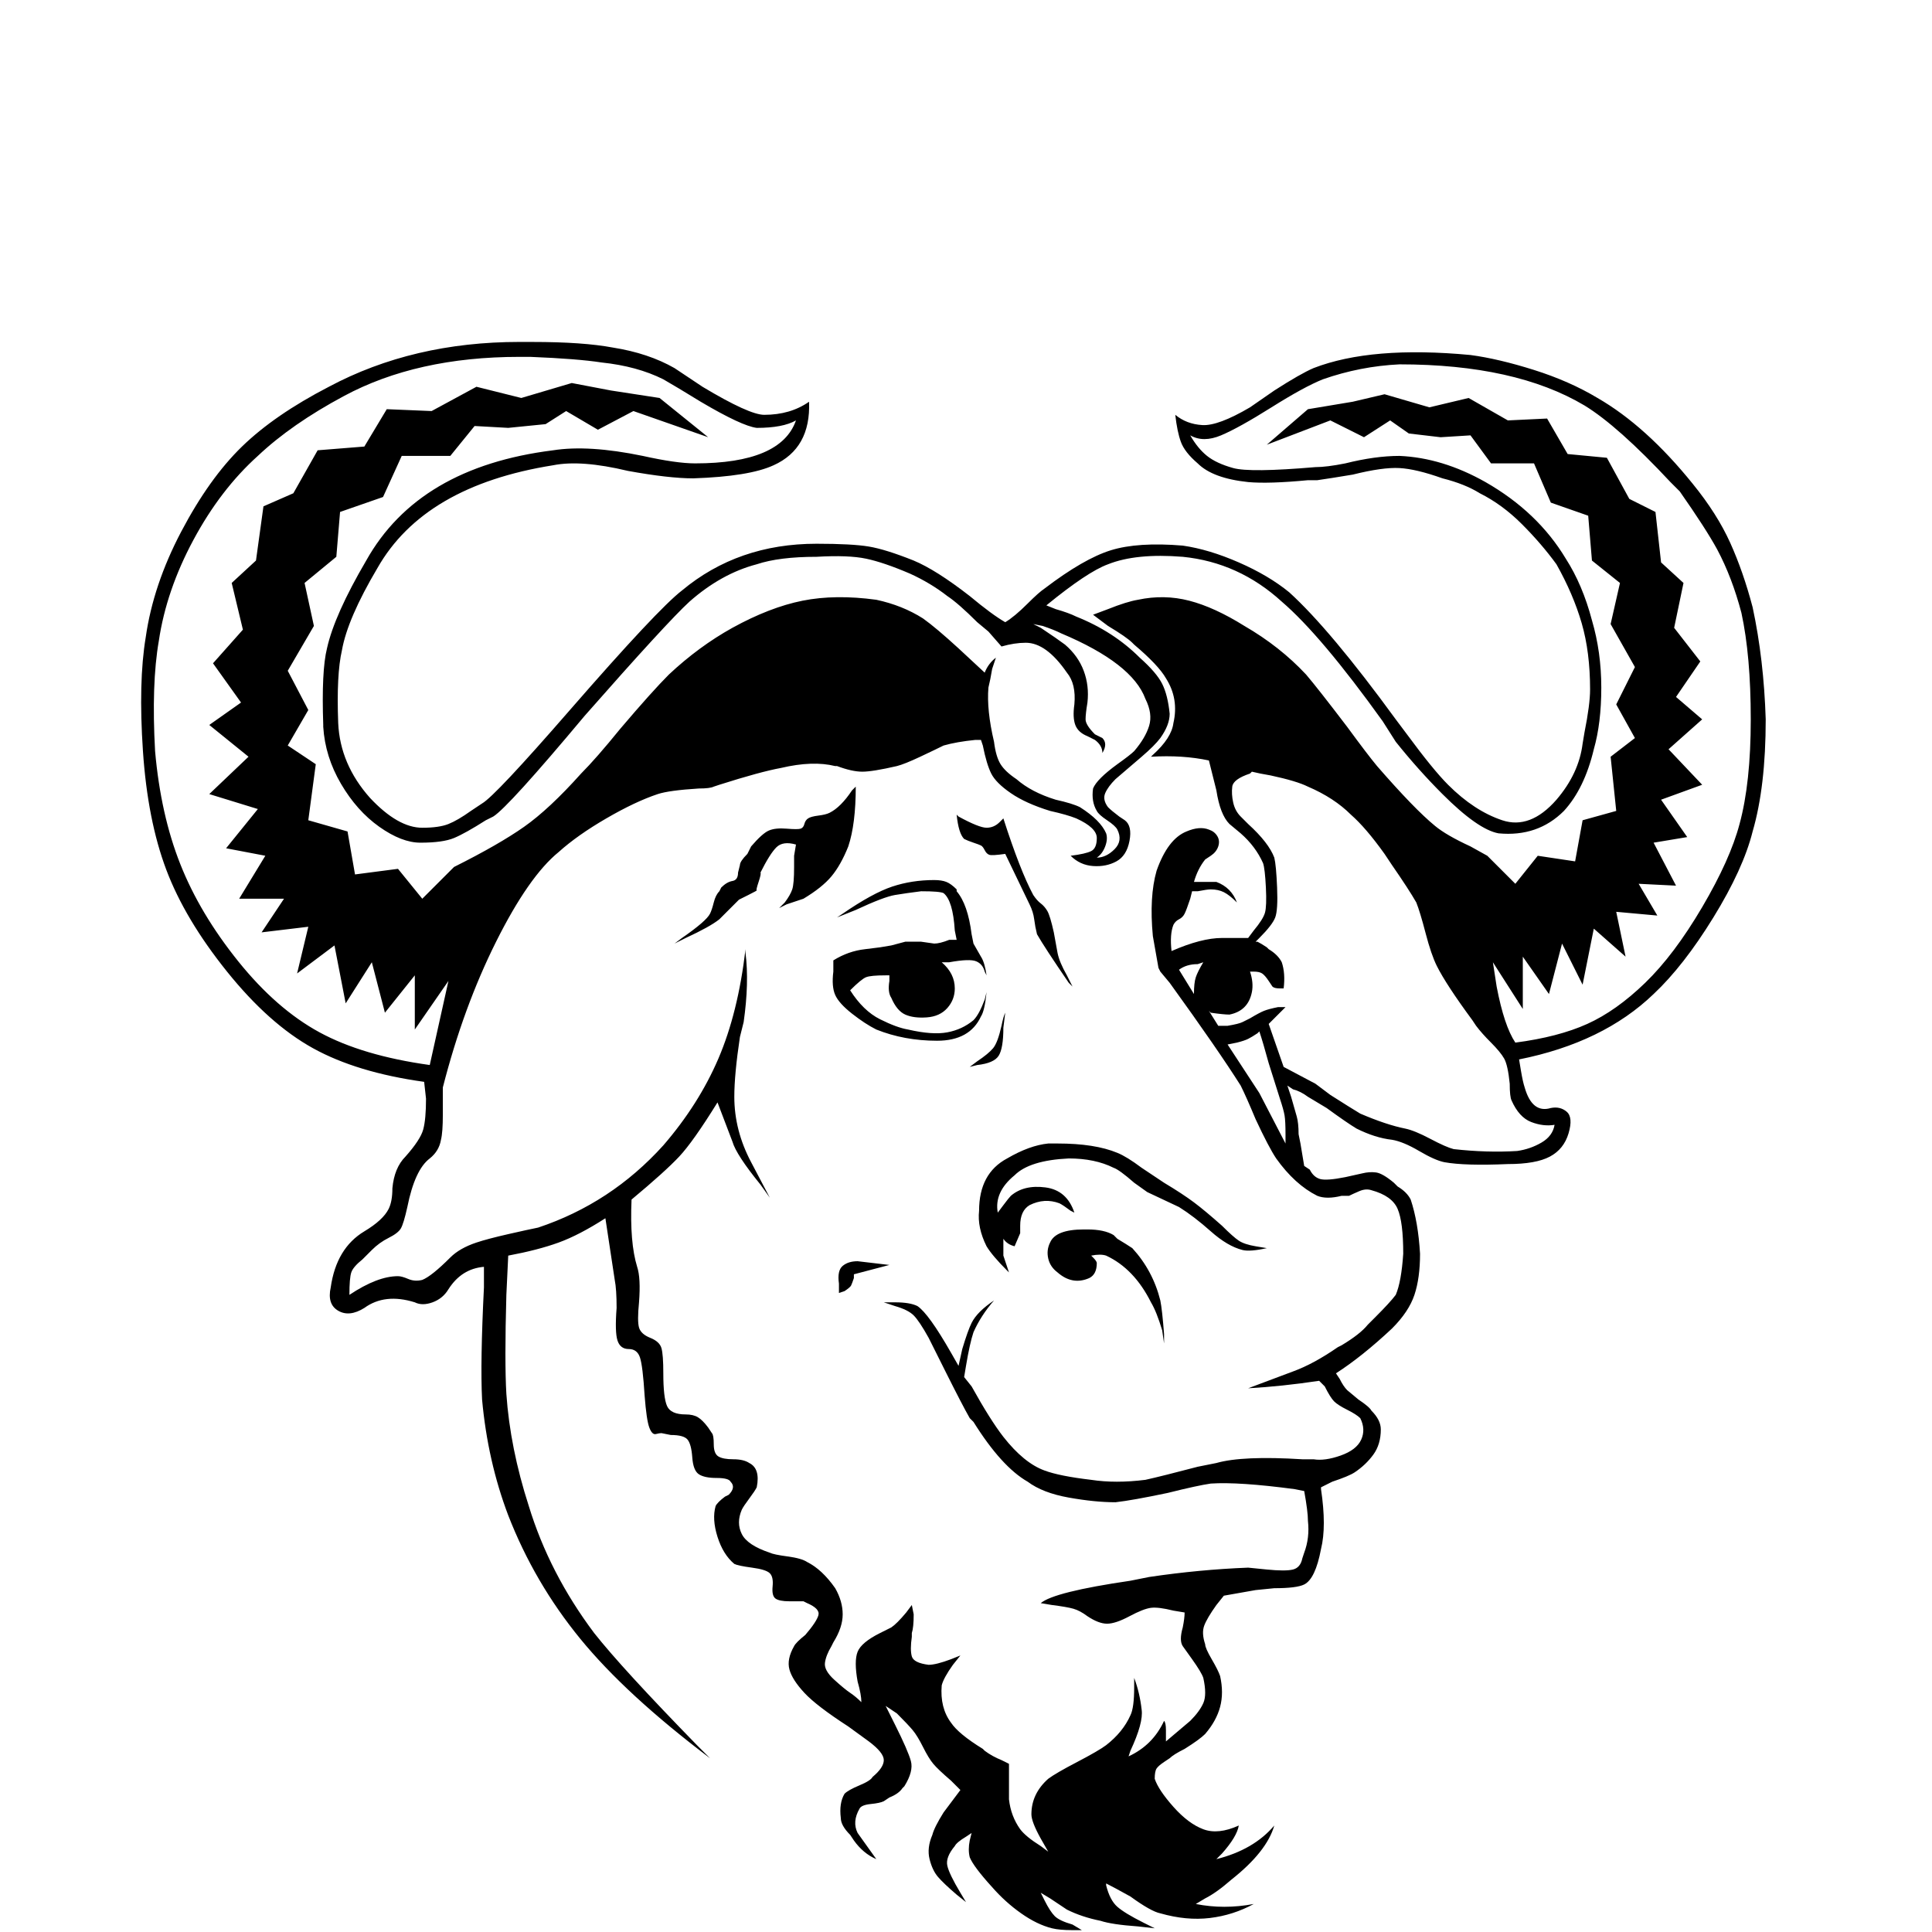<?xml version="1.0" standalone="no"?>
<!DOCTYPE svg PUBLIC "-//W3C//DTD SVG 1.1//EN" "http://www.w3.org/Graphics/SVG/1.1/DTD/svg11.dtd" >
<!-- Скачано с сайта svg4.ru / Downloaded from svg4.ru -->
<svg width="800px" height="800px" viewBox="-10 -5 1034 1034" xmlns="http://www.w3.org/2000/svg" xmlns:xlink="http://www.w3.org/1999/xlink" version="1.1">
   <path fill="#000000"
d="M268 178q-57 0 -102 24q-29 15 -46.5 32t-32.5 45.5t-19 56.5q-4 24 -1.5 61t12.5 63.5t32.5 54.5t46 41t59.5 18l1 9q0 11 -1.5 16.5t-9.5 14.5q-6 6 -7 17q0 7 -2 11q-3 6 -13 12q-15 9 -18 30q-2 9 4 12.5t14 -1.5q11 -8 27 -3q4 2 9.5 0t8.5 -7q7 -11 19 -12v11
q-2 40 -1 60q3 33 14 62q14 36 38.5 66t69.5 64l-7 -7q-40 -41 -55 -60q-24 -32 -35 -68q-10 -31 -12 -60q-1 -17 0 -53l1 -21q16 -3 27 -7t25 -13l5 33q1 5 1 15q-1 13 0.5 17.5t6 4.5t6 4.5t2.5 20.5q1 13 2.5 17t3.5 3.5t3 -0.5l5 1q7 0 9 2.5t2.5 9.5t3.5 9t9.5 2t7.5 2
q3 3 -1 7l-2 1q-4 3 -5 5q-2 7 1 16.5t9 14.5q2 1 9.5 2t9.5 3t1.5 7t1.5 6.5t7.5 1.5h7.5l2 1q7 3 6 6.5t-7 10.5q-5 4 -6 6q-4 7 -2.5 12.5t8 12.5t23.5 18l11 8q8 6 8 10t-6 9q-1 2 -7 4.5t-8 4.5q-3 5 -2 13q0 4 5 9l2 3q5 7 12 10l-10 -14q-3 -6 1 -13q1 -2 6 -2.5
t7 -1.5l3 -2q5 -2 7 -5l1 -1q5 -8 3.5 -13.5t-8.5 -19.5l-5 -10l6 4q6 6 8.5 9t5.5 9t5.5 9t9.5 9l5 5l-9 12q-5 8 -6 12q-3 7 -1.5 13t4.5 9.5t10 9.5l5 4l-3 -5q-6 -10 -7 -14.5t4 -10.5q1 -2 6 -5l3 -2l-1 4q-1 5 0 9q2 5 12 16q7 8 15.5 14t16.5 8q4 1 11 1h5l-5 -3
q-7 -2 -9.5 -4.5t-5.5 -8.5l-2 -4l5 3l9 6q8 4 18 6q6 2 20 3l9 1l-6 -3q-10 -5 -14 -8.5t-6 -11.5v-1q4 2 13 7q11 8 16 9q14 4 26.5 2.5t23.5 -7.5q-16 3 -31 0l5 -3q6 -3 14 -10q19 -15 23 -29q-11 13 -31 18l3 -3q8 -9 9 -15q-11 5 -19 2t-16 -12t-10 -15q0 -4 1 -5.5
t4 -3.5l3 -2q2 -2 8 -5q8 -5 11 -8q6 -7 8 -14.5t0 -16.5q-1 -3 -4.5 -9t-3.5 -8v0q-2 -6 -0.5 -10t6.5 -11l4 -5l17 -3l10 -1q12 0 16 -2q6 -3 9 -19v0q3 -12 0 -32v-1l6 -3q9 -3 12 -5q6 -4 10 -9.5t4 -13.5q0 -5 -5 -10q-1 -2 -7 -6l-6 -5q-2 -2 -4 -6l-2 -3
q14 -9 30 -24q9 -9 12 -18t3 -22q-1 -17 -5 -29q-2 -4 -7 -7l-2 -2q-6 -5 -9.5 -5.5t-7.5 0.5l-9 2q-10 2 -13.5 1t-5.5 -5l-3 -2l-2 -12l-1 -5q0 -6 -1 -9.5l-3 -10.5l-2 -6l3 2q4 1 8 4l10 6q11 8 16 11q10 5 19 6q6 1 14.5 6t13.5 6q11 2 34 1q15 0 22.5 -4t10 -12.5
t-1 -11.5t-8.5 -2v0q-10 3 -14 -11q-1 -3 -2 -9l-1 -6q45 -9 72 -35q16 -15 32 -41t21 -46q7 -24 7 -60q-1 -32 -7 -60q-5 -19 -12 -34.5t-20 -31.5q-25 -31 -51 -46q-15 -9 -34 -15t-34 -8q-53 -5 -84 7q-7 3 -21 12l-13 9q-17 10 -25.5 9.5t-14.5 -5.5q1 9 3 14.5t9 11.5
q8 8 27 10q11 1 32 -1h5q7 -1 19 -3q16 -4 25 -3.5t23 5.5q12 3 20 8q12 6 22.5 16.5t18.5 21.5q9 16 13.5 31.5t4.5 35.5q0 8 -3 23l-1 6q-2 16 -14 30q-14 16 -29 11t-29 -19q-8 -8 -22 -27l-6 -8q-35 -48 -57 -68q-11 -9 -27 -16t-30 -9q-24 -2 -38.5 2.5t-35.5 20.5
q-3 2 -9 8q-7 7 -12 10q-7 -4 -19 -14q-18 -14 -30 -19q-15 -6 -24 -7.5t-28 -1.5q-42 0 -72 25q-13 10 -60 64q-40 46 -47 50l-6 4q-7 5 -12 7t-14 2q-13 0 -28 -16q-16 -18 -17 -40q-1 -26 2 -39q3 -17 19 -44q25 -44 94 -55q15 -3 40 3q22 4 35 4q30 -1 43 -7
q20 -9 19 -34q-10 7 -24 7q-8 0 -33 -15l-15 -10q-14 -8 -33 -11q-16 -3 -43 -3h-7zM268 186h6q25 1 38 3q19 2 33 9q7 4 20 12q22 13 30 14q14 0 21 -4q-8 23 -54 23q-10 0 -28 -4q-29 -6 -48 -3q-72 9 -100 59q-17 29 -21 47q-3 12 -2 41v1q1 16 9.5 30.5t20.5 23t22 8.5
q12 0 18 -2.5t17 -9.5l4 -2q8 -5 49 -54q44 -50 56 -61q17 -15 36 -20q12 -4 32 -4q17 -1 26.5 1t23.5 8q11 5 20 12q6 4 16 14l6 5l7 8q7 -2 13 -2q11 0 22 16q5 6 4 17q-1 7 0.5 11t6.5 6l4 2q4 3 4 7q3 -5 0 -8l-4 -2q-5 -5 -5 -8t1 -9q1 -9 -2 -17t-10 -14q-4 -3 -13 -9
l-4 -2l5 1q6 2 10 4q38 16 45 35q4 8 2 14.5t-8 13.5q-2 2 -9 7q-11 8 -13 13q-1 7 2 12q1 2 5.5 5t5.5 5q3 6 -1.5 10.5t-9.5 4.5q3 -2 4.5 -6t0.5 -7q-3 -7 -14 -14q-4 -2 -13 -4q-13 -4 -21 -11q-6 -4 -8.5 -8t-3.5 -12q-4 -17 -3 -29q1 -4 2 -10l2 -6q-4 3 -6 8v0
l-14 -13q-12 -11 -19 -16q-11 -7 -25 -10q-22 -3 -39.5 0.5t-37.5 14.5q-18 10 -34 25q-9 9 -26 29q-13 16 -21 24q-17 19 -30.5 28.5t-37.5 21.5l-17 17l-13 -16l-23 3l-4 -23l-21 -6l4 -30l-15 -10l11 -19l-11 -21l14 -24l-5 -23l17 -14l2 -24l23 -8l10 -22h26l13 -16
l18 1l20 -2l11 -7l17 10l19 -10l40 14l-26 -21l-26 -4l-21 -4l-27 8l-24 -6l-24 13l-24 -1l-12 20l-25 2l-13 23l-16 7l-4 29l-13 12l6 25l-16 18l15 21l-17 12l21 17l-21 20l26 8l-17 21l21 4l-14 23h24l-12 18l25 -3l-6 25l20 -15l6 31l14 -22l7 27l16 -20v29l18 -26
l-10 45q-36 -5 -59 -17.5t-43.5 -38t-31 -52t-13.5 -60.5q-2 -36 2 -59q4 -27 18.5 -54t34.5 -45q18 -17 46 -32q39 -21 94 -21zM739 190q62 0 99 22q18 11 46 41l5 5q14 20 20 31q8 15 13 34q5 23 5 57t-6 56q-5 19 -20 44.5t-30.5 40.5t-31 22t-38.5 10q-6 -9 -10 -30
l-2 -13l16 25v-28l14 20l7 -27l11 22l6 -30l17 15l-5 -24l22 2l-10 -17l20 1l-12 -23l18 -3l-14 -20l22 -8l-18 -19l18 -16l-14 -12l13 -19l-14 -18l5 -24l-12 -11l-3 -27l-14 -7l-12 -22l-21 -2l-11 -19l-21 1l-21 -12l-21 5l-24 -7l-17 4l-24 4l-22 19l34 -13l18 9l14 -9
l10 7l17 2l16 -1l11 15h23l9 21l20 7l2 24l15 12l-5 22l13 23l-10 20l10 18l-13 10l3 29l-18 5l-4 22l-20 -3l-12 15l-15 -15l-9 -5q-13 -6 -19 -11q-11 -9 -31 -32q-5 -6 -16 -21q-16 -21 -22 -28q-14 -15 -33 -26q-16 -10 -29.5 -13.5t-27.5 -0.5q-6 1 -16 5l-8 3l8 6
q10 6 13 9l1 1q13 11 17 18q7 11 4 24q-1 8 -11 17l-1 1q17 -1 31 2l4 16q2 13 7 18l6 5q8 7 12 16q1 3 1.5 13t-0.5 13.5t-6 9.5l-3 4h-14q-11 0 -27 7q-1 -9 1 -14q1 -2 3 -3t3 -3t3 -8l1 -4h3q5 -1 7 -1q4 0 7 1.5t7 5.5q-3 -8 -11 -11h-10h-2q2 -7 6 -12l3 -2q3 -2 4 -5
t-0.5 -5.5t-4.5 -3.5q-5 -2 -12 1q-10 4 -16 21q-4 14 -2 35q1 6 3 17l1 2l5 6q26 36 38 55q3 6 8 18q7 15 11 21q10 14 22 20q5 2 13 0h4q2 -1 5.5 -2.5t6.5 -0.5q11 3 14 10t3 24q-1 15 -4 22q-3 4 -11 12l-4 4q-4 5 -14 11l-2 1q-13 9 -24 13l-24 9q18 -1 38 -4l3 3
q3 6 5 8t7 4.5t7 4.5q3 6 0.5 11.5t-11 8.5t-14.5 2h-6q-32 -2 -46 2l-10 2q-19 5 -28 7q-16 2 -29 0q-17 -2 -25 -5q-11 -4 -22 -18q-7 -9 -17 -27l-4 -5l1 -6q2 -12 4 -18q4 -9 11 -17q-9 6 -12 12q-2 4 -5 14l-2 9l-4 -7q-12 -21 -18 -25q-4 -2 -12 -2h-6l6 2q7 2 10 5
t8 12l9 18q9 18 13 25l2 2q15 24 29 32q8 6 22 8.5t25 2.5q9 -1 28 -5q16 -4 23 -5q15 -1 45 3l5 1q2 11 2 16q1 9 -2 17l-1 3q-1 5 -5 6t-14 0l-10 -1q-26 1 -53 5l-10 2q-41 6 -48 12l6 1q8 1 11.5 2t7.5 4q6 4 10.5 4t12 -4t11.5 -4.5t12 1.5l6 1q0 3 -1 8q-2 7 0 10l5 7
q5 7 6 10q2 9 0 13.5t-7 9.5l-13 11v-6q0 -4 -1 -5q-6 13 -19 19l1 -3q7 -15 6 -22q-1 -9 -4 -17v5q0 11 -2 15q-4 9 -13 16q-4 3 -15.5 9t-15.5 9q-9 8 -9 19q0 4 5 13l4 7l-4 -3q-8 -5 -11 -9q-5 -7 -6 -16v-11v-8l-4 -2q-5 -2 -9 -5l-1 -1q-13 -8 -17 -14q-6 -8 -5 -20
q1 -4 6 -11l4 -5l-5 2q-8 3 -12 3q-8 -1 -9 -4.5t0 -10.5v-2q1 -3 1 -10l-1 -5l-3 4q-5 6 -8 8l-6 3q-10 5 -12 10t0 16q2 7 2 11q-3 -3 -6 -5t-8.5 -7t-5 -9t3.5 -9l1 -2q5 -8 5 -15t-4 -14q-7 -10 -15 -14q-3 -2 -10.5 -3t-9.5 -2q-12 -4 -15 -10t0 -13q1 -2 4 -6t4 -6
q2 -10 -4 -13q-3 -2 -8.5 -2t-8 -1.5t-2.5 -6.5t-1 -6l-2 -3q-3 -4 -5.5 -5.5t-6.5 -1.5q-8 0 -10 -4.5t-2 -17.5q0 -10 -1 -13.5t-6 -5.5t-6 -5.5t0 -13.5q1 -13 -1 -19q-4 -13 -3 -36q18 -15 25.5 -23t20.5 -29l8 21q2 7 15 23l5 7l-10 -19q-9 -17 -9 -35q0 -12 3 -32
l2 -8q3 -21 1 -37v-2q-4 34 -14.5 58.5t-29.5 46.5q-28 31 -67 44q-5 1 -16 3.5t-17 4.5q-9 3 -14 8q-10 10 -15 12q-4 1 -7.5 -0.5t-5.5 -1.5q-11 0 -26 10q0 -9 1 -12t6 -7l5 -5q4 -4 9 -6.5t6.5 -5t3.5 -11.5q4 -20 12 -26q5 -4 6 -10q1 -4 1 -13.5v-14.5
q11 -43 28.5 -78t33.5 -48q10 -9 25.5 -18t27.5 -13q6 -2 22 -3q6 0 8 -1l3 -1q22 -7 33 -9q17 -4 29 -1h1q8 3 13.5 3t18.5 -3q4 -1 12.5 -5t12.5 -6q7 -2 17 -3h3l1 3q2 10 4.5 15t10.5 10.5t21 9.5q9 2 14 4q11 5 11 10.5t-3 7t-11 2.5q5 5 12 5.5t12.5 -2.5t7 -11
t-2.5 -11l-3 -2q-4 -3 -6 -5q-3 -4 -1.5 -7.5t5.5 -7.5l14 -12q7 -6 10 -10q5 -7 5 -13q-1 -10 -4 -16t-12 -14q-14 -14 -34 -22q-4 -2 -11 -4l-5 -2q22 -18 33 -22q15 -6 40 -4q30 3 53 24q21 18 54 64l7 11q12 15 25 28q19 19 30 21q21 2 35 -12q11 -12 16 -33
q4 -14 4 -33t-5 -36q-5 -19 -14 -33q-15 -25 -43 -41q-23 -13 -46 -14q-13 0 -29 4q-10 2 -16 2q-35 3 -44 0.5t-14 -6.5t-9 -11q7 4 16.5 0t27 -15t27.5 -15q20 -7 41 -8zM660 408q4 1 10 2q14 3 20 6q14 6 23 15q8 7 18 21l4 6q9 13 13 20q2 5 5 16.5t6 17.5q5 10 19 29
l2 3q3 4 8 9t7 8.5t3 13.5q0 7 1 9q4 9 10.5 11.5t12.5 1.5q-1 6 -7 9.5t-13 4.5q-16 1 -34 -1q-4 -1 -12.5 -5.5t-13.5 -5.5q-10 -2 -24 -8q-5 -3 -16 -10l-8 -6l-17 -9l-8 -23l9 -9h-4q-5 1 -7.5 2t-7.5 4l-4 2q-2 1 -8 2h-5l-5 -8l1 1q7 1 10 1q10 -2 12 -12q1 -5 -1 -11
h2q3 0 4.5 1t3.5 4l2 3q1 1 4 1h2q1 -8 -1 -14q-2 -4 -7 -7l-1 -1q-3 -2 -5 -3h-1l2 -2q7 -7 8.5 -11t1 -16t-1.5 -16q-3 -8 -14 -18l-4 -4q-3 -3 -4 -7.5t-0.5 -8.5t9.5 -7zM448 416l-2 2q-6 9 -12 12q-2 1 -6 1.5t-5.5 1.5t-2 3t-2 2.5t-7.5 0t-9.5 1t-9.5 8.5l-2 4
q-4 4 -4 6l-1 4q0 4 -3 4.5t-6 3.5l-1 2q-2 2 -3 6t-2 6q-2 4 -15 13l-4 3l6 -3q13 -6 18 -10l5 -5l5.5 -5.5t5 -2.5t4.5 -2.5t1 -4.5t1 -5q5 -10 8.5 -13.5t10.5 -1.5l-1 6v6q0 9 -1 12t-4 7l-3 3l4 -2l9 -3q10 -6 15 -12t9 -16q4 -12 4 -32zM502 431q1 10 4 13q2 1 5 2
t4 1.5t2 2.5t2.5 2.5t8.5 -0.5v0l13 27q2 4 2.5 8t1.5 8q4 7 17 26l2 2l-3 -6q-4 -7 -5 -12l-2 -11q-2 -9 -3.5 -11.5t-3.5 -4t-4 -4.5q-7 -13 -16 -41l-2 2q-3 3 -7 3t-15 -6zM490 466q-12 0 -22.5 3.5t-26.5 14.5l-3 2l10 -4q15 -7 21 -8t14 -2q10 0 12 1q5 4 6 20l1 5h-4
q-5 2 -8 2l-7 -1h-8.5t-7.5 2l-6 1l-8 1q-9 1 -17 6v6q-1 8 1 12.5t9 10t13 8.5q15 6 32.5 6t23.5 -13q2 -3 3 -13l-1 4q-3 8 -6 11q-6 5 -14 6.5t-21 -1.5q-6 -1 -15 -5.5t-16 -15.5q6 -6 8.5 -7t10.5 -1h2v3q-1 6 1 9q3 7 7.5 9t11.5 1.5t11 -5t4 -10.5q0 -8 -7 -14h4
q11 -2 14.5 -0.5t4.5 5.5l1 2q-1 -7 -3 -10l-4 -7l-1 -5q-2 -16 -8 -23v-1q-3 -3 -5.5 -4t-6.5 -1zM634 510q-3 5 -4 8t-1 9l-8 -13q4 -3 10 -3zM528 537q-1 2 -2 7q-2 9 -4.5 12t-8.5 7l-4 3l4 -1q9 -1 11.5 -5t2.5 -15zM664 547q2 6 5 17l6 19q2 6 2.5 9t0.5 10v5l-14 -27
l-17 -26l5 -1q4 -1 6 -2t5 -3zM556 607h-5q-10 1 -22 8q-15 8 -15 28q-1 9 4 19q3 5 11 13l1 1l-3 -9v-9q2 3 6 4l3 -7v-4q0 -8 5 -11q8 -4 16 -1q2 1 6 4l2 1q-4 -12 -15.5 -13.5t-18.5 4.5q-1 1 -4 5l-3 4q-2 -11 9 -20q8 -8 29 -9q14 0 24 5q3 1 11 8l7 5l17 8q8 5 17 13
t17 10q4 1 13 -1l-6 -1q-6 -1 -9 -3t-9 -8q-9 -8 -15 -12.5t-16 -10.5l-12 -8q-8 -6 -13 -8q-12 -5 -32 -5zM570 653q-15 0 -18 7q-2 4 -1 8.5t5 7.5q8 7 17 3q4 -2 4 -8q0 -1 -2 -3l-1 -1q5 -1 8 0q15 7 24 25q3 5 6 15l1 7v-5q-1 -13 -2 -18q-4 -16 -15 -28q-3 -2 -8 -5
l-2 -2q-5 -3 -14 -3h-2zM449 670q-5 0 -8 2.5t-2 9.5v5l3 -1q3 -2 3.5 -3t1.5 -4v-2l19 -5z" />
</svg>